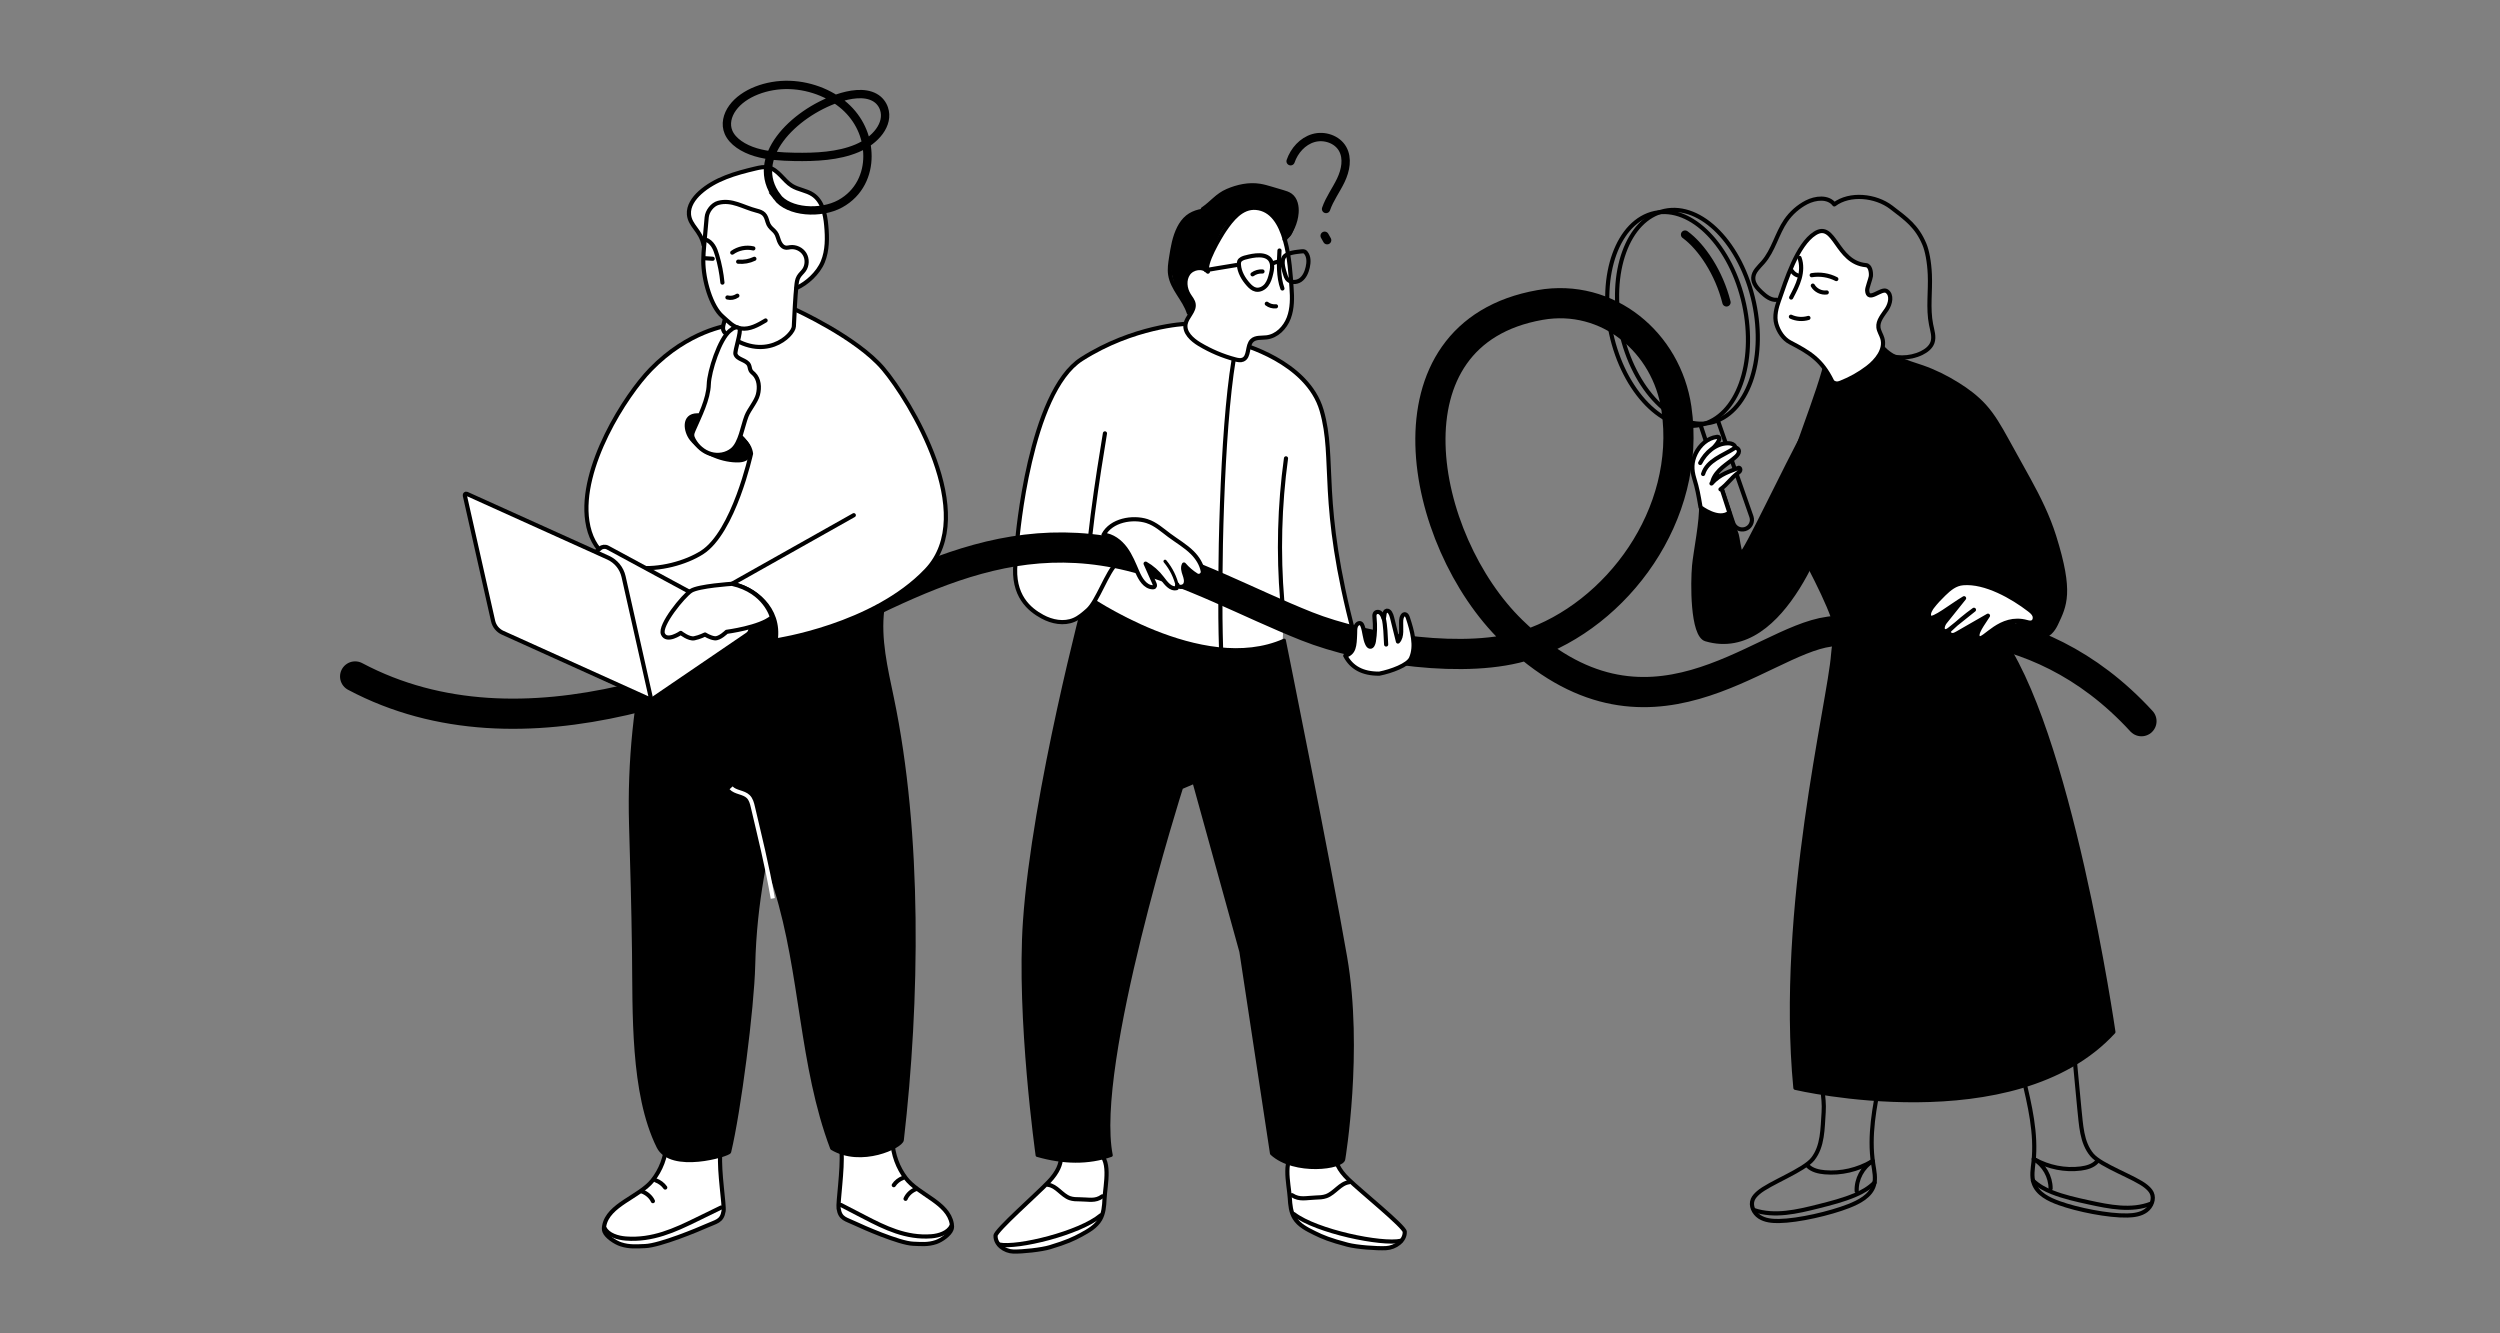 <?xml version="1.0" encoding="UTF-8"?> <svg xmlns="http://www.w3.org/2000/svg" width="1200" height="640" viewBox="0 0 1200 640" fill="none"><rect x="0" y="0" width="1200" height="640" fill="#808080" stroke="none"/><path d="M337.737 117.66C336.392 110.58 331.175 108.51 330.699 102.92C330.367 98.904 332.955 95.219 335.936 92.507C343.203 85.924 353.057 83.15 362.601 80.893C364.629 80.417 366.741 79.941 368.791 80.376C373.531 81.39 376.016 86.648 380.135 89.195C383.22 91.099 387.112 91.389 390.134 93.418C394.772 96.502 396.097 102.651 396.593 108.199C397.132 114.079 397.194 120.186 394.958 125.651C392.722 131.116 387.153 136.126 382.371 138.197L337.737 117.66Z" fill="white" style="fill:white;fill-opacity:1;"></path><path d="M521.633 270.939C518.632 277.439 520.536 285.368 524.635 291.247C528.734 297.127 534.697 301.391 540.555 305.532C548.815 311.37 557.096 317.228 565.356 323.066C570.449 326.669 575.707 330.354 581.752 331.906C597.3 335.922 614.4 322.652 615.725 306.629C616.18 301.019 615.062 295.408 613.944 289.881C612.247 281.517 610.549 273.174 608.831 264.811C608.003 260.774 607.154 256.654 605.022 253.155C601.275 246.986 594.236 243.674 587.342 241.479C570.49 236.118 552.148 235.538 534.986 239.803C530.598 240.9 526.167 242.37 522.731 245.289C519.294 248.208 517.017 252.886 518.073 257.296" fill="white" style="fill:white;fill-opacity:1;"></path><path d="M388.809 152.874C383.758 147.554 375.725 145.753 368.5 147.098C361.296 148.444 354.837 152.564 349.454 157.532C328.814 176.537 322.873 206.141 312.191 232.101C306.684 245.516 299.5 259.614 302.523 273.795C305.276 286.776 315.979 296.444 326.703 304.269C330.284 306.877 334.073 309.465 338.441 310.252C343.534 311.183 348.688 309.569 353.615 307.975C368.625 303.13 384.482 297.727 394.523 285.554C401.044 277.667 404.501 267.295 404.025 257.068C403.922 254.729 403.653 252.224 404.874 250.236C406.095 248.249 409.573 247.628 410.588 249.74C419.138 227.63 411.933 202.911 404.708 180.346C403.756 177.386 401.81 173.742 398.725 174.26L388.809 152.854V152.874Z" fill="white" style="fill:white;fill-opacity:1;"></path><path d="M812.934 271.849C812.271 279.033 811.836 305.035 818.751 307.064C857.485 318.491 878.332 248.994 878.539 247.856C878.787 246.406 878.332 244.957 877.876 243.57C876.303 238.788 876.758 249.243 875.123 244.481C873.964 241.148 872.742 237.732 870.361 235.124C869.927 234.648 869.43 234.192 868.809 234.089C867.794 233.902 868.208 203.387 867.711 204.298C856.035 225.642 837.114 266.301 835.83 265.225C834.961 264.479 834.236 257.689 833.843 256.613C832.828 253.859 830.551 246.883 830.034 246.344C828.419 244.667 825.624 246.199 823.388 245.454C821.297 244.771 816.101 239.451 816.267 242.163C816.743 249.843 813.575 264.645 812.913 271.849H812.934Z" fill="#111113" stroke="#111113" style="fill:#111113;fill:color(display-p3 0.067 0.067 0.074);fill-opacity:1;stroke:#111113;stroke:color(display-p3 0.067 0.067 0.074);stroke-opacity:1;" stroke-width="1.553" stroke-linecap="round" stroke-linejoin="round"></path><path d="M902.595 165.027C906.86 171.589 915.368 173.515 922.759 176.082C928.7 178.152 934.373 180.988 939.714 184.321C944.413 187.24 948.885 190.594 952.611 194.693C956.917 199.434 960.085 205.065 963.19 210.675C966.813 217.176 970.415 223.676 973.997 230.197C978.799 238.933 983.23 247.897 986.211 257.4C994.678 284.437 991.324 290.585 987.08 299.591C985.673 302.572 983.209 305.677 979.897 305.574C978.613 305.532 977.412 304.973 976.232 304.435C966.523 299.963 954.516 282.511 944.807 278.04C941.888 276.694 938.927 275.328 936.567 273.175C934.538 271.332 933.027 268.972 931.536 266.654C924.705 256.033 917.873 245.413 911.062 234.793C909.82 232.868 908.516 230.86 906.549 229.68C903.692 227.961 900.069 228.313 896.757 228.707C887.979 229.783 879.201 230.86 870.424 231.957C866.408 232.454 861.77 232.764 858.851 229.928C856.491 227.63 874.419 185.998 876.697 171.755C876.821 170.989 876.966 170.14 877.566 169.623C878.187 169.084 879.119 169.105 879.947 169.147C885.06 169.436 890.174 169.726 895.308 170.037" fill="#111113" style="fill:#111113;fill:color(display-p3 0.067 0.067 0.074);fill-opacity:1;"></path><path d="M902.595 165.027C906.86 171.589 915.368 173.515 922.759 176.082C928.7 178.152 934.373 180.988 939.714 184.321C944.413 187.24 948.885 190.594 952.611 194.693C956.917 199.434 960.085 205.065 963.19 210.675C966.813 217.176 970.415 223.676 973.997 230.197C978.799 238.933 983.23 247.897 986.211 257.4C994.678 284.437 991.324 290.585 987.08 299.591C985.673 302.572 983.209 305.677 979.897 305.574C978.613 305.532 977.412 304.973 976.232 304.435C966.523 299.963 954.516 282.511 944.807 278.04C941.888 276.694 938.927 275.328 936.567 273.175C934.538 271.332 933.027 268.972 931.536 266.654C924.705 256.033 917.873 245.413 911.062 234.793C909.82 232.868 908.516 230.86 906.549 229.68C903.692 227.961 900.069 228.313 896.757 228.707C887.979 229.783 879.201 230.86 870.424 231.957C866.408 232.454 861.77 232.764 858.851 229.928C856.491 227.63 874.419 185.998 876.697 171.755C876.821 170.989 876.966 170.14 877.566 169.623C878.187 169.084 879.119 169.105 879.947 169.147C885.06 169.436 890.174 169.726 895.308 170.037" stroke="#111113" style="stroke:#111113;stroke:color(display-p3 0.067 0.067 0.074);stroke-opacity:1;" stroke-width="1.553" stroke-linecap="round" stroke-linejoin="round"></path><path d="M875.62 512.719C873.322 520.254 875.909 526.03 875.351 533.876C874.792 541.722 874.999 550.19 870.113 556.359C865.786 561.804 849.204 567.911 843.987 572.486C842.931 573.417 841.917 574.432 841.358 575.715C840.074 578.676 841.813 582.278 844.525 584.058C847.237 585.839 850.632 586.129 853.862 586.087C863.281 585.963 878.497 582.381 887.275 578.945C892.368 576.957 897.916 574.101 899.489 568.863C900.483 565.571 899.655 562.073 899.137 558.677C897.026 545.118 899.758 531.33 902.491 517.894" stroke="#111113" style="stroke:#111113;stroke:color(display-p3 0.067 0.067 0.074);stroke-opacity:1;" stroke-width="2" stroke-linecap="round" stroke-linejoin="round"></path><path d="M841.938 580.849C851.833 584.162 862.598 581.615 872.722 579.069C878.787 577.537 884.874 576.005 890.608 573.541C894.045 572.072 897.171 570.27 899.8 567.621" stroke="#111113" style="stroke:#111113;stroke:color(display-p3 0.067 0.067 0.074);stroke-opacity:1;" stroke-width="2" stroke-linecap="round" stroke-linejoin="round"></path><path d="M867.836 559.733C869.948 561.762 872.991 562.425 875.889 562.694C883.715 563.377 891.726 561.472 898.517 557.498" stroke="#111113" style="stroke:#111113;stroke:color(display-p3 0.067 0.067 0.074);stroke-opacity:1;" stroke-width="2" stroke-linecap="round" stroke-linejoin="round"></path><path d="M898.93 557.291C894.024 560.251 890.96 566.027 891.208 571.741" stroke="#111113" style="stroke:#111113;stroke:color(display-p3 0.067 0.067 0.074);stroke-opacity:1;" stroke-width="2" stroke-linecap="round" stroke-linejoin="round"></path><path d="M992.152 482.804C994.698 490.236 997.182 524.25 998.073 532.075C998.942 539.901 999.108 548.347 1004.12 554.33C1008.55 559.609 1024.88 565.095 1030.14 569.484C1031.2 570.374 1032.23 571.347 1032.83 572.61C1034.2 575.529 1032.67 579.193 1030.12 581.056C1027.57 582.92 1024.3 583.354 1021.16 583.437C1012.01 583.665 997.1 580.642 988.446 577.516C983.415 575.715 977.929 573.065 976.17 567.89C975.072 564.64 975.714 561.1 976.087 557.705C977.557 544.083 974.306 530.419 971.098 517.087" stroke="#111113" style="stroke:#111113;stroke:color(display-p3 0.067 0.067 0.074);stroke-opacity:1;" stroke-width="2" stroke-linecap="round" stroke-linejoin="round"></path><path d="M1032.46 577.765C1023.02 581.429 1012.46 579.297 1002.54 577.123C996.602 575.819 990.64 574.515 984.968 572.258C981.573 570.912 978.467 569.236 975.797 566.668" stroke="#111113" style="stroke:#111113;stroke:color(display-p3 0.067 0.067 0.074);stroke-opacity:1;" stroke-width="2" stroke-linecap="round" stroke-linejoin="round"></path><path d="M1006.46 557.643C1004.51 559.734 1001.59 560.52 998.776 560.893C991.199 561.866 983.353 560.272 976.604 556.545" stroke="#111113" style="stroke:#111113;stroke:color(display-p3 0.067 0.067 0.074);stroke-opacity:1;" stroke-width="2" stroke-linecap="round" stroke-linejoin="round"></path><path d="M976.19 556.338C981.076 559.133 984.306 564.764 984.285 570.499" stroke="#111113" style="stroke:#111113;stroke:color(display-p3 0.067 0.067 0.074);stroke-opacity:1;" stroke-width="2" stroke-linecap="round" stroke-linejoin="round"></path><path d="M946.152 286.942C938.306 260.05 943.895 224.483 943.895 224.483L860.611 222.517C860.611 222.517 849.493 232.495 857.484 250.092C862.515 261.167 874.936 282.387 879.926 296.547C903.816 297.562 923.586 294.912 946.152 286.942Z" fill="#111113" stroke="#111113" style="fill:#111113;fill:color(display-p3 0.067 0.067 0.074);fill-opacity:1;stroke:#111113;stroke:color(display-p3 0.067 0.067 0.074);stroke-opacity:1;" stroke-width="2" stroke-linecap="round" stroke-linejoin="round"></path><path d="M958.718 303.544C952.714 295.76 950.727 297.189 948.181 288.453C925.615 296.423 903.836 297.044 879.946 296.03C882.886 304.373 880.505 305.78 879.905 314.082C878.311 336.482 853.53 436.224 861.791 522.159C861.791 522.159 966.978 546.919 1014.43 495.35C1014.43 495.35 993.27 348.406 958.739 303.524L958.718 303.544Z" fill="#E5E6E7" stroke="#111113" style="fill:#E5E6E7;fill:color(display-p3 0.898 0.902 0.906);fill-opacity:1;stroke:#111113;stroke:color(display-p3 0.067 0.067 0.074);stroke-opacity:1;" stroke-width="2" stroke-linecap="round" stroke-linejoin="round"></path><path d="M477.869 593.146C477.724 597.39 482.217 600.641 486.461 600.744C490.705 600.848 499.896 599.895 503.975 598.653C512.028 596.21 515.278 594.699 518.963 592.691C522.441 590.786 526.085 588.737 528.072 585.3C529.749 582.402 530.018 578.903 530.163 575.55C530.494 568.635 533.806 555.51 526.147 552.881C521.489 551.287 513.829 547.892 509.709 550.852C507.701 552.301 512.649 557.559 503.395 567.248C497.64 573.293 477.931 590.6 477.849 593.126L477.869 593.146Z" fill="white" stroke="#111113" style="fill:white;fill-opacity:1;stroke:#111113;stroke:color(display-p3 0.067 0.067 0.074);stroke-opacity:1;" stroke-width="2" stroke-linecap="round" stroke-linejoin="round"></path><path d="M503.022 568.697C507.142 569.153 509.606 573.728 513.518 575.115C515.071 575.653 516.727 575.674 518.363 575.674C522.648 575.674 525.65 576.75 529.107 574.245" stroke="#111113" style="stroke:#111113;stroke:color(display-p3 0.067 0.067 0.074);stroke-opacity:1;" stroke-width="2" stroke-linecap="round" stroke-linejoin="round"></path><path d="M479.608 597.39C488.386 599.212 518.239 591.884 528.362 583.375" stroke="#111113" style="stroke:#111113;stroke:color(display-p3 0.067 0.067 0.074);stroke-opacity:1;" stroke-width="2" stroke-linecap="round" stroke-linejoin="round"></path><path d="M674.271 591.283C674.457 595.527 669.779 598.881 665.307 599.109C660.835 599.337 651.167 598.612 646.861 597.473C638.373 595.238 634.916 593.809 631.045 591.884C627.36 590.083 623.509 588.095 621.398 584.721C619.597 581.864 619.307 578.365 619.1 575.012C618.686 568.097 615.083 555.055 623.116 552.218C628.002 550.5 636.034 546.898 640.382 549.776C642.514 551.183 637.359 556.566 647.172 566.027C653.279 571.927 674.167 588.758 674.292 591.283H674.271Z" fill="white" stroke="#111113" style="fill:white;fill-opacity:1;stroke:#111113;stroke:color(display-p3 0.067 0.067 0.074);stroke-opacity:1;" stroke-width="2" stroke-linecap="round" stroke-linejoin="round"></path><path d="M647.585 567.455C643.238 568.014 640.712 572.651 636.593 574.142C634.978 574.722 633.218 574.784 631.5 574.825C627.007 574.949 623.84 576.088 620.176 573.686" stroke="#111113" style="stroke:#111113;stroke:color(display-p3 0.067 0.067 0.074);stroke-opacity:1;" stroke-width="2" stroke-linecap="round" stroke-linejoin="round"></path><path d="M672.49 595.569C663.257 597.618 631.811 591.056 621.087 582.795" stroke="#111113" style="stroke:#111113;stroke:color(display-p3 0.067 0.067 0.074);stroke-opacity:1;" stroke-width="2" stroke-linecap="round" stroke-linejoin="round"></path><path d="M521.261 285.906C521.261 285.906 576.825 324.992 616.429 307.312C616.429 307.312 638.062 414.384 645.846 459.37C653.63 504.355 644.977 556.276 644.977 556.276C644.832 560.603 621.335 563.77 610.363 553.688L595.664 456.782L573.161 375.443L567.095 378.031C567.095 378.031 524.697 511.27 533.351 554.537C522.399 558.346 510.516 558.16 497.867 554.537C497.867 554.537 488.572 488.663 491.802 442.063C496.128 379.77 521.219 285.886 521.219 285.886L521.261 285.906Z" fill="#111113" stroke="#111113" style="fill:#111113;fill:color(display-p3 0.067 0.067 0.074);fill-opacity:1;stroke:#111113;stroke:color(display-p3 0.067 0.067 0.074);stroke-opacity:1;" stroke-width="1.553" stroke-linecap="round" stroke-linejoin="round"></path><path d="M569.063 155.462C569.063 155.462 544.22 156.415 519.191 172.355C494.162 188.296 488.304 259.097 488.304 259.097C488.304 259.097 566.93 265.846 589.703 279.51C612.475 293.173 653.589 318.181 650.112 305.056C632.846 240.196 641.23 220.674 634.378 196.991C627.525 173.308 595.002 164.985 595.002 164.985L569.042 155.483L569.063 155.462Z" fill="white" stroke="#111113" style="fill:white;fill-opacity:1;stroke:#111113;stroke:color(display-p3 0.067 0.067 0.074);stroke-opacity:1;" stroke-width="2" stroke-linecap="round" stroke-linejoin="round"></path><path d="M592.145 172.769C586.452 207.114 584.982 276.259 586.1 311.059" stroke="#111113" style="stroke:#111113;stroke:color(display-p3 0.067 0.067 0.074);stroke-opacity:1;" stroke-width="2" stroke-linecap="round" stroke-linejoin="round"></path><path d="M617.278 220.011C614.172 242.639 613.572 265.618 615.477 288.39" stroke="#111113" style="stroke:#111113;stroke:color(display-p3 0.067 0.067 0.074);stroke-opacity:1;" stroke-width="2" stroke-linecap="round" stroke-linejoin="round"></path><path d="M530.371 208.025C527.472 225.497 520.558 268.641 521.655 286.341" stroke="#111113" style="stroke:#111113;stroke:color(display-p3 0.067 0.067 0.074);stroke-opacity:1;" stroke-width="2" stroke-linecap="round" stroke-linejoin="round"></path><path d="M487.455 270.152C485.799 286.052 494.266 292.697 500.332 295.989C504.948 298.514 510.641 299.611 515.485 297.541C517.97 296.485 520.04 294.664 522.069 292.883C526.747 288.784 531.426 274.396 536.084 270.297C536.395 270.028 536.726 269.718 536.809 269.304C536.933 268.662 536.395 268.124 535.898 267.709C534.221 266.302 532.441 265.06 530.536 263.962" fill="white" style="fill:white;fill-opacity:1;"></path><path d="M487.455 270.152C485.799 286.052 494.266 292.697 500.332 295.989C504.948 298.514 510.641 299.611 515.485 297.541C517.97 296.485 520.04 294.664 522.069 292.883C526.747 288.784 531.426 274.396 536.084 270.297C536.395 270.028 536.726 269.718 536.809 269.304C536.933 268.662 536.395 268.124 535.898 267.709C534.221 266.302 532.441 265.06 530.536 263.962" stroke="#111113" style="stroke:#111113;stroke:color(display-p3 0.067 0.067 0.074);stroke-opacity:1;" stroke-width="2" stroke-linecap="round" stroke-linejoin="round"></path><path d="M319.996 548.596C319.602 555.365 317.222 561.617 313.164 566.689C306.85 574.535 291.82 578.262 290.019 588.427C289.874 589.296 289.791 590.228 290.143 591.139C291.075 593.581 295.257 596.376 298.01 597.266C302.13 598.612 305.587 598.26 309.624 598.115C316.725 597.887 335.584 590.021 338.897 588.509C343.762 586.294 346.494 586.356 347.323 581.305C347.778 578.572 345.066 562.383 345.708 553.916" fill="white" style="fill:white;fill-opacity:1;"></path><path d="M319.996 548.596C319.602 555.365 317.222 561.617 313.164 566.689C306.85 574.535 291.82 578.262 290.019 588.427C289.874 589.296 289.791 590.228 290.143 591.139C291.075 593.581 295.257 596.376 298.01 597.266C302.13 598.612 305.587 598.26 309.624 598.115C316.725 597.887 335.584 590.021 338.897 588.509C343.762 586.294 346.494 586.356 347.323 581.305C347.778 578.572 345.066 562.383 345.708 553.916" stroke="#111113" style="stroke:#111113;stroke:color(display-p3 0.067 0.067 0.074);stroke-opacity:1;" stroke-width="2" stroke-linecap="round" stroke-linejoin="round"></path><path d="M290.205 589.503C291.882 592.815 296.561 594.202 300.349 594.492C313.226 595.486 324.012 590.414 334.135 585.466C338.13 583.52 342.105 581.574 346.101 579.628" stroke="#111113" style="stroke:#111113;stroke:color(display-p3 0.067 0.067 0.074);stroke-opacity:1;" stroke-width="2" stroke-linecap="round" stroke-linejoin="round"></path><path d="M308.01 571.844C310.349 572.631 312.461 574.473 313.392 576.544" stroke="#111113" style="stroke:#111113;stroke:color(display-p3 0.067 0.067 0.074);stroke-opacity:1;" stroke-width="2" stroke-linecap="round" stroke-linejoin="round"></path><path d="M314.758 566.565C316.58 567.228 318.256 568.491 319.312 570.023" stroke="#111113" style="stroke:#111113;stroke:color(display-p3 0.067 0.067 0.074);stroke-opacity:1;" stroke-width="2" stroke-linecap="round" stroke-linejoin="round"></path><path d="M428.247 547.457C428.661 554.227 430.938 560.499 434.809 565.551C440.834 573.418 455.077 577.185 456.836 587.371C456.981 588.24 457.064 589.172 456.733 590.083C455.863 592.526 451.93 595.3 449.322 596.19C445.43 597.515 442.159 597.142 438.329 596.997C431.601 596.749 413.693 588.82 410.547 587.309C405.93 585.094 403.342 585.135 402.535 580.084C402.1 577.351 404.584 561.162 403.922 552.715" fill="white" style="fill:white;fill-opacity:1;"></path><path d="M428.247 547.457C428.661 554.227 430.938 560.499 434.809 565.551C440.834 573.418 455.077 577.185 456.836 587.371C456.981 588.24 457.064 589.172 456.733 590.083C455.863 592.526 451.93 595.3 449.322 596.19C445.43 597.515 442.159 597.142 438.329 596.997C431.601 596.749 413.693 588.82 410.547 587.309C405.93 585.094 403.342 585.135 402.535 580.084C402.1 577.351 404.584 561.162 403.922 552.715" stroke="#111113" style="stroke:#111113;stroke:color(display-p3 0.067 0.067 0.074);stroke-opacity:1;" stroke-width="2" stroke-linecap="round" stroke-linejoin="round"></path><path d="M456.671 588.468C455.098 591.76 450.668 593.147 447.086 593.416C434.893 594.368 424.645 589.255 415.019 584.266C411.23 582.299 407.442 580.353 403.653 578.386" stroke="#111113" style="stroke:#111113;stroke:color(display-p3 0.067 0.067 0.074);stroke-opacity:1;" stroke-width="2" stroke-linecap="round" stroke-linejoin="round"></path><path d="M439.737 570.747C437.522 571.534 435.535 573.355 434.665 575.426" stroke="#111113" style="stroke:#111113;stroke:color(display-p3 0.067 0.067 0.074);stroke-opacity:1;" stroke-width="2" stroke-linecap="round" stroke-linejoin="round"></path><path d="M433.319 565.447C431.6 566.089 430.006 567.351 429.013 568.883" stroke="#111113" style="stroke:#111113;stroke:color(display-p3 0.067 0.067 0.074);stroke-opacity:1;" stroke-width="2" stroke-linecap="round" stroke-linejoin="round"></path><path d="M423.693 292.614C421.933 306.712 425.349 320.872 428.247 334.784C442.014 400.493 440.751 480.506 433.071 547.208C432.698 550.397 413.383 559.713 399.264 551.225C384.234 511.435 384.98 467.319 372.331 426.701C368.811 415.398 364.277 404.426 361.007 393.04C359.143 386.539 357.632 379.728 353.616 374.284C349.6 368.86 342.188 365.195 335.957 367.845C335.46 350.248 334.963 332.631 334.487 315.034C334.321 309.01 334.28 302.551 337.655 297.562C340.366 293.566 344.88 291.185 349.351 289.343C368.045 281.621 389.389 280.544 408.766 286.341C409.139 287.894 409.512 289.426 409.884 290.978L423.693 292.634V292.614Z" fill="#111113" stroke="#111113" style="fill:#111113;fill:color(display-p3 0.067 0.067 0.074);fill-opacity:1;stroke:#111113;stroke:color(display-p3 0.067 0.067 0.074);stroke-opacity:1;" stroke-width="1.553" stroke-linecap="round" stroke-linejoin="round"></path><path d="M854.049 143.786C852.703 147.595 851.523 151.736 852.662 155.607C853.717 159.168 855.995 162.646 859.286 164.364C868.561 169.208 874.357 172.624 879.388 182.893C879.698 183.514 880.423 183.845 881.086 184.01C881.955 184.259 882.866 183.948 883.715 183.617C888.228 181.837 892.492 179.435 896.364 176.496C900.835 173.1 905.1 167.78 903.527 162.397C903.009 160.617 901.85 159.002 901.643 157.16C901.291 153.93 903.816 151.198 905.618 148.486C907.419 145.774 908.33 141.509 905.618 139.729C903.009 138.01 896.633 145.422 896.239 139.439C896.157 138.176 897.875 133.87 898.02 132.607C898.227 130.64 897.689 127.473 895.722 127.287C881.23 126.003 880.837 105.943 871.169 112.029C862.619 117.412 857.257 134.76 854.069 143.807L854.049 143.786Z" fill="white" stroke="#111113" style="fill:white;fill-opacity:1;stroke:#111113;stroke:color(display-p3 0.067 0.067 0.074);stroke-opacity:1;" stroke-width="2" stroke-linecap="round" stroke-linejoin="round"></path><path d="M863.757 123.768C864.917 126.914 864.71 130.413 863.799 133.642C862.888 136.872 861.314 139.853 859.762 142.814" stroke="#111113" style="stroke:#111113;stroke:color(display-p3 0.067 0.067 0.074);stroke-opacity:1;" stroke-width="2" stroke-linecap="round" stroke-linejoin="round"></path><path d="M869.616 132.09C873.612 131.427 877.835 132.09 881.437 133.953" stroke="#111113" style="stroke:#111113;stroke:color(display-p3 0.067 0.067 0.074);stroke-opacity:1;" stroke-width="2" stroke-linecap="round" stroke-linejoin="round"></path><path d="M859.638 152.025C862.246 153.226 865.289 153.433 868.043 152.605" stroke="#111113" style="stroke:#111113;stroke:color(display-p3 0.067 0.067 0.074);stroke-opacity:1;" stroke-width="2" stroke-linecap="round" stroke-linejoin="round"></path><path d="M852.765 143.911C850.011 144.138 847.568 142.213 845.54 140.308C843.511 138.404 841.42 136.064 841.565 133.27C841.71 130.309 844.277 128.177 846.223 125.941C851.253 120.207 852.868 112.195 857.195 105.901C859.72 102.237 863.157 99.194 867.09 97.144C871.417 94.909 877.524 94.246 880.464 98.117C887.896 92.507 900.338 93.832 907.749 99.484C915.161 105.135 920.088 108.634 923.711 117.225C924.994 120.289 926.05 125.548 926.319 131.8C926.671 139.811 925.367 147.927 926.92 155.794C927.479 158.65 928.555 161.652 927.582 164.406C926.754 166.745 924.601 168.36 922.386 169.457C916.548 172.293 909.406 172.272 903.588 169.395" stroke="#111113" style="stroke:#111113;stroke:color(display-p3 0.067 0.067 0.074);stroke-opacity:1;" stroke-width="2" stroke-linecap="round" stroke-linejoin="round"></path><path d="M870.154 137.1C871.459 139.377 874.233 140.743 876.841 140.371" stroke="#111113" style="stroke:#111113;stroke:color(display-p3 0.067 0.067 0.074);stroke-opacity:1;" stroke-width="2" stroke-linecap="round" stroke-linejoin="round"></path><path d="M860.135 130.082C860.777 131.055 861.749 131.821 862.867 132.193" stroke="#111113" style="stroke:#111113;stroke:color(display-p3 0.067 0.067 0.074);stroke-opacity:1;" stroke-width="2" stroke-linecap="round" stroke-linejoin="round"></path><path d="M820.96 202.92C838.595 199.107 847.968 173.25 841.896 145.167C835.825 117.084 816.607 97.408 798.972 101.221C781.338 105.034 771.964 130.891 778.036 158.974C784.108 187.057 803.326 206.733 820.96 202.92Z" stroke="#111113" style="stroke:#111113;stroke:color(display-p3 0.067 0.067 0.074);stroke-opacity:1;" stroke-width="2" stroke-linecap="round" stroke-linejoin="round"></path><path d="M816.25 203.936C833.885 200.123 843.258 174.266 837.186 146.183C831.115 118.099 811.897 98.424 794.262 102.237C776.628 106.049 767.254 131.906 773.326 159.99C779.398 188.073 798.616 207.748 816.25 203.936Z" stroke="#111113" style="stroke:#111113;stroke:color(display-p3 0.067 0.067 0.074);stroke-opacity:1;" stroke-width="2" stroke-linecap="round" stroke-linejoin="round"></path><path d="M816.246 203.967L831.876 250.899C832.642 253.321 835.23 254.688 837.652 253.942C840.157 253.176 841.523 250.506 840.695 248.042L824.713 202.249" stroke="#111113" style="stroke:#111113;stroke:color(display-p3 0.067 0.067 0.074);stroke-opacity:1;" stroke-width="2" stroke-linecap="round" stroke-linejoin="round"></path><path d="M311.714 306.836C304.903 335.881 301.881 365.796 302.709 395.607C303.392 419.559 303.806 432.871 304.137 456.844C304.51 485.558 303.185 524.643 315.896 550.417C322.003 562.797 349.827 554.392 350.179 552.964C354.899 533.235 361.254 483.694 361.731 463.406C363.221 400.203 384.627 372.358 378.106 309.465C377.961 307.995 377.775 306.505 377.485 305.056L311.714 306.836Z" fill="#111113" stroke="#111113" style="fill:#111113;fill:color(display-p3 0.067 0.067 0.074);fill-opacity:1;stroke:#111113;stroke:color(display-p3 0.067 0.067 0.074);stroke-opacity:1;" stroke-width="1.553" stroke-linecap="round" stroke-linejoin="round"></path><path d="M170.464 324.702C210.792 346.108 256.005 346.088 299.355 336.192C319.064 331.7 338.379 325.178 356.679 317.705C420.276 291.745 471.493 249.409 542.585 266.943C571.775 274.148 598.956 289.384 627.194 300.605C655.432 311.826 704.413 319.009 733.127 309.507C776.084 295.305 812.126 247.007 804.694 196.121C800.057 164.344 771.695 140.66 739.213 146.395C661.58 160.079 681.123 259.47 725.695 302.799C791.072 366.376 844.152 307.706 878.042 303.193C911.931 298.68 975.714 289.322 1027.9 346.17" stroke="url(#paint0_linear_907_22393)" style="" stroke-width="14.492" stroke-miterlimit="10" stroke-linecap="round"></path><path d="M349.703 156.187C349.703 156.187 330.512 158.568 312.273 177.386C300.307 189.724 278.053 224.38 281.924 250.216C286.354 279.799 321.61 274.955 336.929 265.225C352.249 255.495 360.488 217.755 360.488 217.755C360.488 217.755 360.033 212.662 355.499 210.654" fill="white" style="fill:white;fill-opacity:1;"></path><path d="M349.703 156.187C349.703 156.187 330.512 158.568 312.273 177.386C300.307 189.724 278.053 224.38 281.924 250.216C286.354 279.799 321.61 274.955 336.929 265.225C352.249 255.495 360.488 217.755 360.488 217.755C360.488 217.755 360.033 212.662 355.499 210.654" stroke="#111113" style="stroke:#111113;stroke:color(display-p3 0.067 0.067 0.074);stroke-opacity:1;" stroke-width="2" stroke-linecap="round" stroke-linejoin="round"></path><path d="M331.837 210.882C336.847 217.051 345.438 220.984 353.388 221.191C355.458 221.254 357.839 221.005 359.102 219.349C360.489 217.527 359.806 214.857 358.605 212.911C356.763 209.971 353.926 207.797 350.966 205.975C346.743 203.367 339.87 199.123 334.694 199.144C327.573 199.185 328.794 207.135 331.837 210.882Z" fill="#111113" stroke="#111113" style="fill:#111113;fill:color(display-p3 0.067 0.067 0.074);fill-opacity:1;stroke:#111113;stroke:color(display-p3 0.067 0.067 0.074);stroke-opacity:1;" stroke-width="1.553" stroke-linecap="round" stroke-linejoin="round"></path><path d="M356.7 297.21C354.982 292.634 353.512 287.956 352.27 283.215C352.042 282.325 351.876 281.228 352.559 280.627C353.015 280.234 353.677 280.213 354.298 280.234C360.426 280.544 366.347 283.712 369.97 288.66C373.262 293.131 379.679 301.764 374.338 306.132C367.734 311.515 358.542 302.178 356.679 297.21H356.7Z" fill="#111113" stroke="#111113" style="fill:#111113;fill:color(display-p3 0.067 0.067 0.074);fill-opacity:1;stroke:#111113;stroke:color(display-p3 0.067 0.067 0.074);stroke-opacity:1;" stroke-width="1.553" stroke-linecap="round" stroke-linejoin="round"></path><path d="M312.646 335.964L358.791 304.518C360.799 303.151 360.654 300.129 358.501 298.97L291.696 262.844C290.516 262.203 289.066 262.368 288.052 263.217L241.307 302.841L312.646 335.944V335.964Z" fill="white" stroke="#111113" style="fill:white;fill-opacity:1;stroke:#111113;stroke:color(display-p3 0.067 0.067 0.074);stroke-opacity:1;" stroke-width="2" stroke-linecap="round" stroke-linejoin="round"></path><path d="M312.646 335.964L241.265 303.71C238.946 302.655 237.249 300.584 236.69 298.1L223.109 237.795C222.985 237.257 223.544 236.801 224.041 237.029L291.903 267.689C295.67 269.386 298.403 272.761 299.314 276.777L312.625 335.944L312.646 335.964Z" fill="white" stroke="#111113" style="fill:white;fill-opacity:1;stroke:#111113;stroke:color(display-p3 0.067 0.067 0.074);stroke-opacity:1;" stroke-width="2" stroke-linecap="round" stroke-linejoin="round"></path><path d="M409.822 247.297L351.339 280.234C361.773 282.221 374.608 291.91 372.31 307.416C372.31 307.416 419.263 300.584 444.726 273.692C470.19 246.821 436.714 192.105 423.983 177.034C411.251 161.942 381.523 148.506 381.523 148.506" fill="white" style="fill:white;fill-opacity:1;"></path><path d="M409.822 247.297L351.339 280.234C361.773 282.221 374.608 291.91 372.31 307.416C372.31 307.416 419.263 300.584 444.726 273.692C470.19 246.821 436.714 192.105 423.983 177.034C411.251 161.942 381.523 148.506 381.523 148.506" stroke="#111113" style="stroke:#111113;stroke:color(display-p3 0.067 0.067 0.074);stroke-opacity:1;" stroke-width="2" stroke-linecap="round" stroke-linejoin="round"></path><path d="M351.339 280.234C351.339 280.234 335.295 281.269 331.672 283.608C328.049 285.948 316.394 300.17 318.215 304.31C320.037 308.451 326.765 303.793 326.765 303.793C326.765 303.793 330.657 306.898 333.245 306.381C335.833 305.863 338.421 304.559 338.421 304.559C338.421 304.559 340.76 306.112 343.079 306.381C345.397 306.65 348.772 303.275 348.772 303.275C348.772 303.275 364.816 301.205 370.53 296.278C370.53 296.278 367.424 283.857 351.38 280.234H351.339Z" fill="white" stroke="#111113" style="fill:white;fill-opacity:1;stroke:#111113;stroke:color(display-p3 0.067 0.067 0.074);stroke-opacity:1;" stroke-width="2" stroke-linecap="round" stroke-linejoin="round"></path><path d="M347.922 153.164C347.591 155.4 345.956 158.174 348.233 159.955C366.886 174.612 380.859 160.886 381.046 156.704C381.294 151.156 381.708 142.648 382.267 137.203C382.412 135.712 382.578 134.18 383.323 132.897C384.006 131.675 385.145 130.785 385.952 129.647C387.505 127.432 387.608 124.264 386.201 121.945C384.793 119.627 381.915 118.281 379.224 118.675C378.624 118.757 378.023 118.923 377.402 118.902C375.104 118.778 373.966 116.107 373.345 113.872C372.289 110.042 369.432 110.228 368.376 106.398C368.003 105.094 367.61 103.707 366.637 102.755C365.726 101.864 364.463 101.45 363.221 101.14C356.617 99.463 351.317 95.633 344.776 97.372C341.939 98.138 339.455 101.388 339.207 104.328L338.027 117.494C337.799 120.02 337.571 122.567 337.571 125.113C337.571 134.47 341.38 147.223 346.763 151.86C349.682 154.386 351.876 157.098 355.686 157.657C359.867 158.278 363.863 156 367.486 153.827" fill="white" style="fill:white;fill-opacity:1;"></path><path d="M347.922 153.164C347.591 155.4 345.956 158.174 348.233 159.955C366.886 174.612 380.859 160.886 381.046 156.704C381.294 151.156 381.708 142.648 382.267 137.203C382.412 135.712 382.578 134.18 383.323 132.897C384.006 131.675 385.145 130.785 385.952 129.647C387.505 127.432 387.608 124.264 386.201 121.945C384.793 119.627 381.915 118.281 379.224 118.675C378.624 118.757 378.023 118.923 377.402 118.902C375.104 118.778 373.966 116.107 373.345 113.872C372.289 110.042 369.432 110.228 368.376 106.398C368.003 105.094 367.61 103.707 366.637 102.755C365.726 101.864 364.463 101.45 363.221 101.14C356.617 99.463 351.317 95.633 344.776 97.372C341.939 98.138 339.455 101.388 339.207 104.328L338.027 117.494C337.799 120.02 337.571 122.567 337.571 125.113C337.571 134.47 341.38 147.223 346.763 151.86C349.682 154.386 351.876 157.098 355.686 157.657C359.867 158.278 363.863 156 367.486 153.827" stroke="#111113" style="stroke:#111113;stroke:color(display-p3 0.067 0.067 0.074);stroke-opacity:1;" stroke-width="2" stroke-linecap="round" stroke-linejoin="round"></path><path d="M338.647 114.989C340.2 115.465 341.442 116.645 342.332 118.012C343.223 119.378 343.74 120.931 344.196 122.483C345.479 126.769 346.328 131.178 346.763 135.65" stroke="#111113" style="stroke:#111113;stroke:color(display-p3 0.067 0.067 0.074);stroke-opacity:1;" stroke-width="2" stroke-linecap="round" stroke-linejoin="round"></path><path d="M351.483 121.262C354.361 119.192 358.149 118.426 361.607 119.233" stroke="#111113" style="stroke:#111113;stroke:color(display-p3 0.067 0.067 0.074);stroke-opacity:1;" stroke-width="2" stroke-linecap="round" stroke-linejoin="round"></path><path d="M354.319 125.61C356.969 125.858 359.702 125.382 362.103 124.223" stroke="#111113" style="stroke:#111113;stroke:color(display-p3 0.067 0.067 0.074);stroke-opacity:1;" stroke-width="2" stroke-linecap="round" stroke-linejoin="round"></path><path d="M338.669 123.975L342.085 124.202" stroke="#111113" style="stroke:#111113;stroke:color(display-p3 0.067 0.067 0.074);stroke-opacity:1;" stroke-width="2" stroke-linecap="round" stroke-linejoin="round"></path><path d="M349.165 142.793C350.842 143.207 352.415 142.917 353.927 141.944" stroke="#111113" style="stroke:#111113;stroke:color(display-p3 0.067 0.067 0.074);stroke-opacity:1;" stroke-width="2" stroke-linecap="round" stroke-linejoin="round"></path><path d="M337.737 117.66C336.392 110.58 331.175 108.51 330.699 102.92C330.367 98.904 332.955 95.219 335.936 92.507C343.203 85.924 353.057 83.15 362.601 80.893C364.629 80.417 366.741 79.941 368.791 80.376C373.531 81.39 376.016 86.648 380.135 89.195C383.22 91.099 387.112 91.389 390.134 93.418C394.772 96.502 396.097 102.651 396.593 108.199C397.132 114.079 397.194 120.186 394.958 125.651C392.722 131.116 387.153 136.126 382.371 138.197" stroke="#111113" style="stroke:#111113;stroke:color(display-p3 0.067 0.067 0.074);stroke-opacity:1;" stroke-width="2" stroke-linecap="round" stroke-linejoin="round"></path><path d="M350.924 378.155C353.035 380.432 356.886 380.184 359.122 382.337C360.488 383.662 360.985 385.608 361.399 387.45C364.463 400.596 368.231 415.543 370.943 431.256" stroke="white" style="stroke:white;stroke-opacity:1;" stroke-width="2" stroke-miterlimit="10"></path><path d="M350.427 158.712C351.649 157.512 353.76 156.456 354.92 157.719C355.955 158.837 352.58 168.505 353.015 169.954C353.843 172.707 358.294 172.645 359.516 175.233C359.909 176.082 359.888 177.075 360.344 177.883C360.696 178.524 361.317 178.959 361.855 179.477C364.381 181.94 364.671 185.977 363.801 189.393C362.932 192.809 359.619 196.432 358.336 199.703C356.452 204.485 355.437 212.621 351.483 215.912C348.688 218.231 344.693 218.914 341.194 217.9C337.696 216.885 334.735 214.318 332.996 211.13C332.603 210.426 332.272 209.64 332.251 208.832C332.251 208.025 332.582 207.238 332.893 206.493C335.832 199.723 340.014 191.712 340.221 184.424C340.408 178.255 345.376 162.708 350.407 158.692L350.427 158.712Z" fill="white" stroke="#111113" style="fill:white;fill-opacity:1;stroke:#111113;stroke:color(display-p3 0.067 0.067 0.074);stroke-opacity:1;" stroke-width="2" stroke-linecap="round" stroke-linejoin="round"></path><path d="M619.928 137.948C620.301 142.896 620.363 148.01 618.603 152.647C616.844 157.284 612.869 161.363 607.942 161.942C605.499 162.232 602.642 161.777 600.903 163.495C598.419 165.938 599.826 171.237 596.618 172.624C595.479 173.121 594.175 172.832 592.974 172.521C586.908 170.927 581.091 168.443 575.708 165.213C572.106 163.039 568.297 159.582 569.084 155.462C569.725 152.026 573.473 149.376 572.934 145.919C572.686 144.325 571.547 143.041 570.678 141.654C568.752 138.569 568.276 134.326 570.367 131.344C572.458 128.363 577.447 127.597 579.787 130.392C577.282 127.39 585.977 113.085 587.736 110.497C591.214 105.384 595.976 99.194 602.87 99.774C618.024 101.078 619.121 127.059 619.928 137.928V137.948Z" fill="white" stroke="#111113" style="fill:white;fill-opacity:1;stroke:#111113;stroke:color(display-p3 0.067 0.067 0.074);stroke-opacity:1;" stroke-width="2" stroke-linecap="round" stroke-linejoin="round"></path><path d="M597.901 123.54C596.679 123.871 595.313 124.326 594.837 125.486C594.63 126.003 594.63 126.562 594.671 127.121C594.94 130.661 596.824 133.891 599.205 136.541C600.178 137.638 601.337 138.694 602.766 139.004C604.712 139.418 606.74 138.321 607.941 136.748C609.142 135.174 609.701 133.187 610.156 131.262C610.57 129.46 610.922 127.556 610.28 125.817C608.541 121.055 601.399 122.608 597.901 123.56V123.54Z" stroke="#111113" style="stroke:#111113;stroke:color(display-p3 0.067 0.067 0.074);stroke-opacity:1;" stroke-width="2" stroke-linecap="round" stroke-linejoin="round"></path><path d="M624.834 120.662C625.248 120.6 625.703 120.558 626.097 120.724C626.407 120.848 626.635 121.097 626.842 121.345C628.332 123.229 628.25 125.92 627.711 128.28C627.173 130.62 626.179 133 624.233 134.387C622.287 135.774 619.182 135.754 617.774 133.808C617.34 133.207 617.091 132.504 616.884 131.779C616.242 129.647 614.876 125.568 616.284 123.436C617.774 121.179 622.453 120.952 624.834 120.641V120.662Z" stroke="#111113" style="stroke:#111113;stroke:color(display-p3 0.067 0.067 0.074);stroke-opacity:1;" stroke-width="2" stroke-linecap="round" stroke-linejoin="round"></path><path d="M610.757 126.479C612.372 125.755 613.676 125.424 615.415 125.589" stroke="#111113" style="stroke:#111113;stroke:color(display-p3 0.067 0.067 0.074);stroke-opacity:1;" stroke-width="2" stroke-linecap="round" stroke-linejoin="round"></path><path d="M578.854 129.667C580.366 129.377 581.898 129.129 583.43 128.881C586.742 128.342 590.034 127.804 593.346 127.245" stroke="#111113" style="stroke:#111113;stroke:color(display-p3 0.067 0.067 0.074);stroke-opacity:1;" stroke-width="2" stroke-linecap="round" stroke-linejoin="round"></path><path d="M594.443 101.388C590.241 101.616 586.059 100.912 581.857 100.871C577.654 100.829 573.224 101.554 569.953 104.204C568.276 105.57 566.992 107.371 565.999 109.297C563.701 113.748 562.893 118.799 562.127 123.726C561.713 126.397 561.279 129.129 561.693 131.82C562.686 138.59 568.566 143.621 570.615 150.142" stroke="#111113" style="stroke:#111113;stroke:color(display-p3 0.067 0.067 0.074);stroke-opacity:1;" stroke-width="2" stroke-linecap="round" stroke-linejoin="round"></path><path d="M577.364 100.374C581.774 97.393 584.237 93.749 589.144 91.638C594.05 89.526 599.474 88.346 604.732 89.195C606.575 89.485 608.355 90.023 610.136 90.54C612.02 91.099 613.904 91.658 615.787 92.217C617.071 92.59 618.354 92.983 619.431 93.77C621.936 95.592 622.598 99.09 622.35 102.175C621.977 106.916 619.886 111.491 616.595 114.907" stroke="#111113" style="stroke:#111113;stroke:color(display-p3 0.067 0.067 0.074);stroke-opacity:1;" stroke-width="2" stroke-linecap="round" stroke-linejoin="round"></path><path d="M601.213 131.676C602.579 130.682 604.298 130.185 605.995 130.309" stroke="#111113" style="stroke:#111113;stroke:color(display-p3 0.067 0.067 0.074);stroke-opacity:1;" stroke-width="2" stroke-linecap="round" stroke-linejoin="round"></path><path d="M614.152 120.248C613.8 126.19 613.531 132.876 615.56 138.466" stroke="#111113" style="stroke:#111113;stroke:color(display-p3 0.067 0.067 0.074);stroke-opacity:1;" stroke-width="2" stroke-linecap="round" stroke-linejoin="round"></path><path d="M608.065 145.794C609.308 146.747 610.922 147.202 612.475 147.037" stroke="#111113" style="stroke:#111113;stroke:color(display-p3 0.067 0.067 0.074);stroke-opacity:1;" stroke-width="2" stroke-linecap="round" stroke-linejoin="round"></path><path d="M610.881 103.603C608.355 100.891 604.691 98.987 601.047 99.525C599.226 99.794 597.528 100.643 595.934 101.595C586.142 107.516 583.637 115.549 578.668 129.771C576.35 127.204 571.63 128.798 570.16 131.924C568.69 135.05 569.56 138.776 570.884 141.964C572.064 144.78 573.534 148.196 571.733 150.659C567.034 144.821 563.535 137.928 562.272 130.558C561.01 123.167 562.086 115.3 565.895 108.862C567.386 106.357 569.373 103.976 572.085 102.92C573.824 102.237 575.791 102.092 577.302 101.036C578.441 100.229 579.186 98.987 580.035 97.869C584.092 92.486 590.924 89.629 597.652 89.278C604.381 88.926 611.067 90.789 617.299 93.397C618.582 93.936 619.886 94.536 620.839 95.55C622.226 97.041 622.64 99.194 622.64 101.223C622.64 103.666 621.253 113.085 618.272 114.162C615.87 115.031 612.641 105.508 610.881 103.603Z" fill="#111113" style="fill:#111113;fill:color(display-p3 0.067 0.067 0.074);fill-opacity:1;"></path><path d="M645.723 314.765C650.049 313.419 650.215 310.149 650.443 304.186C650.484 302.965 650.381 301.702 650.815 300.584C651.25 299.466 652.472 298.659 653.32 299.342C653.672 299.611 653.879 300.067 654.045 300.522C655.059 303.275 655.018 306.505 656.301 309.113C656.612 309.735 657.047 310.356 657.647 310.418C658.682 310.521 659.262 309.031 659.448 307.83C660.028 304.166 660.152 300.398 659.779 296.713C659.697 295.968 659.614 295.16 659.945 294.518C660.463 293.545 661.725 293.504 662.533 294.146C663.34 294.788 663.775 295.885 664.189 296.92C664.665 295.657 664.251 293.442 665.638 293.152C667.004 292.945 667.812 294.87 668.184 296.423C669.137 300.253 670.068 304.083 671.021 307.933C673.298 305.553 672.366 301.267 672.573 297.686C672.656 296.278 673.464 294.477 674.602 294.891C675.244 295.119 675.575 295.947 675.824 296.692C677.852 302.882 679.881 310.004 677.314 315.924C675.886 319.237 667.833 322.218 662.057 323.356C653.941 323.419 648.683 320.375 645.743 314.765H645.723Z" fill="white" stroke="#111113" style="fill:white;fill-opacity:1;stroke:#111113;stroke:color(display-p3 0.067 0.067 0.074);stroke-opacity:1;" stroke-width="2" stroke-linecap="round" stroke-linejoin="round"></path><path d="M664.147 296.589C665.017 300.191 665.12 305.056 665.348 309.362" stroke="#111113" style="stroke:#111113;stroke:color(display-p3 0.067 0.067 0.074);stroke-opacity:1;" stroke-width="2" stroke-linecap="round" stroke-linejoin="round"></path><path d="M550.597 250.154C554.634 251.437 557.842 254.398 561.238 256.923C564.964 259.697 569.063 262.037 572.355 265.328C574.756 267.73 576.702 270.794 577.323 274.085C577.654 275.762 575.791 277.046 574.342 276.155C572.085 274.748 570.036 272.988 568.297 270.959C567.531 272.408 568.049 274.189 568.587 275.741C569.125 277.294 569.663 279.074 568.897 280.524C568.131 281.973 565.461 282.2 565.109 280.606L564.798 282.283C561.879 283.029 559.623 279.903 557.801 277.501C555.669 274.665 552.957 272.284 549.893 270.545C551.301 273.713 552.708 276.901 554.116 280.068C554.344 280.586 554.551 281.269 554.116 281.662C553.868 281.89 553.495 281.911 553.164 281.89C549.603 281.662 547.409 277.957 545.98 274.665C544.282 270.752 542.709 266.736 540.183 263.299C537.637 259.884 533.931 257.068 529.688 256.695C533.393 249.698 543.599 247.918 550.576 250.133L550.597 250.154Z" fill="white" stroke="#111113" style="fill:white;fill-opacity:1;stroke:#111113;stroke:color(display-p3 0.067 0.067 0.074);stroke-opacity:1;" stroke-width="2" stroke-linecap="round" stroke-linejoin="round"></path><path d="M565.192 281.579C564.219 277.128 562.148 272.926 559.229 269.427" stroke="#111113" style="stroke:#111113;stroke:color(display-p3 0.067 0.067 0.074);stroke-opacity:1;" stroke-width="1.553" stroke-linecap="round" stroke-linejoin="round"></path><path d="M372.93 94.474C378.561 101.989 393.985 102.92 403.3 97.807C412.616 92.693 416.426 83.522 416.384 74.931C416.364 66.816 413.3 58.597 406.737 52.138C400.174 45.679 389.885 41.124 378.975 40.772C368.065 40.42 356.845 44.623 351.669 51.765C349.082 55.326 348.046 59.653 349.703 63.503C351.607 67.975 356.886 71.308 362.745 73.068C368.604 74.827 375.021 75.179 381.315 75.304C391.624 75.49 402.369 74.972 411.333 71.205C420.297 67.437 426.839 59.549 424.313 52.138C423.609 50.068 422.16 48.06 419.862 46.776C414.873 43.981 407.751 45.265 402.079 47.19C380.839 54.436 359.143 76.028 372.972 94.474H372.93Z" stroke="url(#paint1_linear_907_22393)" style="" stroke-width="4" stroke-miterlimit="10" stroke-linecap="round"></path><path d="M619.493 77.395C621.253 72.281 625.228 67.789 630.424 66.278C635.599 64.766 641.851 66.795 644.481 71.515C647.006 76.049 645.868 81.784 643.632 86.483C641.396 91.182 638.208 95.406 636.51 100.312" stroke="url(#paint2_linear_907_22393)" style="" stroke-width="4" stroke-miterlimit="10" stroke-linecap="round"></path><path d="M635.827 113.167L637.028 115.3" stroke="url(#paint3_linear_907_22393)" style="" stroke-width="4" stroke-miterlimit="10" stroke-linecap="round"></path><path d="M926.34 296.319C927.685 298.017 937.064 290.502 942.757 287.148C939.713 290.937 936.691 294.725 933.648 298.534C932.571 299.88 931.764 302.364 933.399 302.903C934.248 303.192 935.118 302.592 935.821 302.033C939.713 298.928 943.605 295.802 947.497 292.696C943.523 295.553 939.734 298.7 936.194 302.075C935.884 302.364 935.573 302.675 935.469 303.068C935.242 303.938 936.132 304.766 937.022 304.828C937.912 304.89 938.761 304.435 939.527 303.979C944.433 301.164 949.319 298.348 954.226 295.533C952.217 298.866 947.373 304.787 949.878 306.256C952.383 307.726 960.064 295.036 972.858 298.576C973.748 298.824 974.721 299.052 975.549 298.659C976.667 298.141 976.957 296.588 976.522 295.45C976.087 294.311 975.073 293.483 974.1 292.717C966.005 286.486 953.025 279.054 942.322 279.923C938.471 280.234 935.801 282.532 933.109 285.119C931.101 287.045 929.176 289.094 927.478 291.309C927.23 291.641 924.953 294.601 926.298 296.278L926.34 296.319Z" fill="white" stroke="#111113" style="fill:white;fill-opacity:1;stroke:#111113;stroke:color(display-p3 0.067 0.067 0.074);stroke-opacity:1;" stroke-width="2" stroke-linecap="round" stroke-linejoin="round"></path><path d="M822.022 225.332C821.38 223.593 820.759 221.875 820.117 220.136C819.869 219.473 820.386 219.825 820.407 219.101C820.49 216.058 824.154 213.967 825.148 211.11C825.313 210.654 825.313 210.075 824.92 209.806C824.692 209.64 824.382 209.661 824.092 209.702C819.62 210.261 815.894 213.677 813.927 217.714C811.961 221.751 811.94 225.374 813.244 229.68C814.735 234.545 815.19 237.236 816.267 243.509C816.267 243.509 824.961 250.216 830.096 246.014L826.473 234.876" fill="white" style="fill:white;fill-opacity:1;"></path><path d="M822.022 225.332C821.38 223.593 820.759 221.875 820.117 220.136C819.869 219.473 820.386 219.825 820.407 219.101C820.49 216.058 824.154 213.967 825.148 211.11C825.313 210.654 825.313 210.075 824.92 209.806C824.692 209.64 824.382 209.661 824.092 209.702C819.62 210.261 815.894 213.677 813.927 217.714C811.961 221.751 811.94 225.374 813.244 229.68C814.735 234.545 815.19 237.236 816.267 243.509C816.267 243.509 824.961 250.216 830.096 246.014L826.473 234.876" stroke="#111113" style="stroke:#111113;stroke:color(display-p3 0.067 0.067 0.074);stroke-opacity:1;" stroke-width="2" stroke-linecap="round" stroke-linejoin="round"></path><path d="M816.102 222.227C818.689 217.175 823.596 212.869 829.268 212.766C830.345 212.745 831.525 212.911 832.311 213.635C833.098 214.36 833.326 215.809 832.477 216.492C832.187 216.72 831.835 216.844 831.504 216.968C828.544 218.003 825.728 219.453 823.161 221.295C821.029 222.827 818.896 225.249 819.662 227.754" fill="white" style="fill:white;fill-opacity:1;"></path><path d="M816.102 222.227C818.689 217.175 823.596 212.869 829.268 212.766C830.345 212.745 831.525 212.911 832.311 213.635C833.098 214.36 833.326 215.809 832.477 216.492C832.187 216.72 831.835 216.844 831.504 216.968C828.544 218.003 825.728 219.453 823.161 221.295C821.029 222.827 818.896 225.249 819.662 227.754" stroke="#111113" style="stroke:#111113;stroke:color(display-p3 0.067 0.067 0.074);stroke-opacity:1;" stroke-width="2" stroke-linecap="round" stroke-linejoin="round"></path><path d="M822.146 231.667C821.898 231.48 821.96 231.108 822.043 230.797C822.85 228.23 824.713 226.119 826.763 224.359C828.812 222.599 831.09 221.129 833.098 219.308C833.884 218.583 834.671 217.693 834.692 216.637C834.712 215.581 833.47 214.525 832.58 215.105C826.866 218.811 819.476 220.985 817.488 227.506" fill="white" style="fill:white;fill-opacity:1;"></path><path d="M822.146 231.667C821.898 231.48 821.96 231.108 822.043 230.797C822.85 228.23 824.713 226.119 826.763 224.359C828.812 222.599 831.09 221.129 833.098 219.308C833.884 218.583 834.671 217.693 834.692 216.637C834.712 215.581 833.47 214.525 832.58 215.105C826.866 218.811 819.476 220.985 817.488 227.506" stroke="#111113" style="stroke:#111113;stroke:color(display-p3 0.067 0.067 0.074);stroke-opacity:1;" stroke-width="2" stroke-linecap="round" stroke-linejoin="round"></path><path d="M821.504 232.081C825.831 227.319 830.385 226.326 834.67 224.504C835.209 224.566 835.478 225.27 835.312 225.787C835.147 226.305 834.67 226.678 834.236 227.009C830.468 229.886 829.598 232.019 825.831 234.876" fill="white" style="fill:white;fill-opacity:1;"></path><path d="M821.504 232.081C825.831 227.319 830.385 226.326 834.67 224.504C835.209 224.566 835.478 225.27 835.312 225.787C835.147 226.305 834.67 226.678 834.236 227.009C830.468 229.886 829.598 232.019 825.831 234.876" stroke="#111113" style="stroke:#111113;stroke:color(display-p3 0.067 0.067 0.074);stroke-opacity:1;" stroke-width="2" stroke-linecap="round" stroke-linejoin="round"></path><path d="M808.834 112.609C816.804 118.385 825.209 131.013 828.708 145.132" stroke="url(#paint4_linear_907_22393)" style="" stroke-width="4" stroke-miterlimit="10" stroke-linecap="round"></path><defs><linearGradient id="paint0_linear_907_22393" x1="194.685" y1="179.539" x2="1031.84" y2="362.008" gradientUnits="userSpaceOnUse"><stop stop-color="#2231D8" style="stop-color:#2231D8;stop-color:color(display-p3 0.133 0.192 0.847);stop-opacity:1;"></stop><stop offset="0.04" stop-color="#1A4FE0" style="stop-color:#1A4FE0;stop-color:color(display-p3 0.102 0.31 0.878);stop-opacity:1;"></stop><stop offset="0.09" stop-color="#126EE9" style="stop-color:#126EE9;stop-color:color(display-p3 0.071 0.431 0.914);stop-opacity:1;"></stop><stop offset="0.15" stop-color="#0B87F0" style="stop-color:#0B87F0;stop-color:color(display-p3 0.043 0.529 0.941);stop-opacity:1;"></stop><stop offset="0.21" stop-color="#069BF6" style="stop-color:#069BF6;stop-color:color(display-p3 0.024 0.608 0.965);stop-opacity:1;"></stop><stop offset="0.28" stop-color="#02A9FA" style="stop-color:#02A9FA;stop-color:color(display-p3 0.008 0.663 0.98);stop-opacity:1;"></stop><stop offset="0.36" stop-color="#00B1FC" style="stop-color:#00B1FC;stop-color:color(display-p3 0 0.694 0.988);stop-opacity:1;"></stop><stop offset="0.51" stop-color="#00B4FD" style="stop-color:#00B4FD;stop-color:color(display-p3 0 0.706 0.992);stop-opacity:1;"></stop><stop offset="1" stop-color="#06C286" style="stop-color:#06C286;stop-color:color(display-p3 0.024 0.761 0.525);stop-opacity:1;"></stop></linearGradient><linearGradient id="paint1_linear_907_22393" x1="345.148" y1="60.998" x2="423.34" y2="78.057" gradientUnits="userSpaceOnUse"><stop stop-color="#2231D8" style="stop-color:#2231D8;stop-color:color(display-p3 0.133 0.192 0.847);stop-opacity:1;"></stop><stop offset="0.04" stop-color="#1A4FE0" style="stop-color:#1A4FE0;stop-color:color(display-p3 0.102 0.31 0.878);stop-opacity:1;"></stop><stop offset="0.09" stop-color="#126EE9" style="stop-color:#126EE9;stop-color:color(display-p3 0.071 0.431 0.914);stop-opacity:1;"></stop><stop offset="0.15" stop-color="#0B87F0" style="stop-color:#0B87F0;stop-color:color(display-p3 0.043 0.529 0.941);stop-opacity:1;"></stop><stop offset="0.21" stop-color="#069BF6" style="stop-color:#069BF6;stop-color:color(display-p3 0.024 0.608 0.965);stop-opacity:1;"></stop><stop offset="0.28" stop-color="#02A9FA" style="stop-color:#02A9FA;stop-color:color(display-p3 0.008 0.663 0.98);stop-opacity:1;"></stop><stop offset="0.36" stop-color="#00B1FC" style="stop-color:#00B1FC;stop-color:color(display-p3 0 0.694 0.988);stop-opacity:1;"></stop><stop offset="0.51" stop-color="#00B4FD" style="stop-color:#00B4FD;stop-color:color(display-p3 0 0.706 0.992);stop-opacity:1;"></stop><stop offset="1" stop-color="#06C286" style="stop-color:#06C286;stop-color:color(display-p3 0.024 0.761 0.525);stop-opacity:1;"></stop></linearGradient><linearGradient id="paint2_linear_907_22393" x1="622.865" y1="67.025" x2="648.148" y2="93.621" gradientUnits="userSpaceOnUse"><stop stop-color="#2231D8" style="stop-color:#2231D8;stop-color:color(display-p3 0.133 0.192 0.847);stop-opacity:1;"></stop><stop offset="0.04" stop-color="#1A4FE0" style="stop-color:#1A4FE0;stop-color:color(display-p3 0.102 0.31 0.878);stop-opacity:1;"></stop><stop offset="0.09" stop-color="#126EE9" style="stop-color:#126EE9;stop-color:color(display-p3 0.071 0.431 0.914);stop-opacity:1;"></stop><stop offset="0.15" stop-color="#0B87F0" style="stop-color:#0B87F0;stop-color:color(display-p3 0.043 0.529 0.941);stop-opacity:1;"></stop><stop offset="0.21" stop-color="#069BF6" style="stop-color:#069BF6;stop-color:color(display-p3 0.024 0.608 0.965);stop-opacity:1;"></stop><stop offset="0.28" stop-color="#02A9FA" style="stop-color:#02A9FA;stop-color:color(display-p3 0.008 0.663 0.98);stop-opacity:1;"></stop><stop offset="0.36" stop-color="#00B1FC" style="stop-color:#00B1FC;stop-color:color(display-p3 0 0.694 0.988);stop-opacity:1;"></stop><stop offset="0.51" stop-color="#00B4FD" style="stop-color:#00B4FD;stop-color:color(display-p3 0 0.706 0.992);stop-opacity:1;"></stop><stop offset="1" stop-color="#06C286" style="stop-color:#06C286;stop-color:color(display-p3 0.024 0.761 0.525);stop-opacity:1;"></stop></linearGradient><linearGradient id="paint3_linear_907_22393" x1="633.584" y1="111.132" x2="639.497" y2="117.348" gradientUnits="userSpaceOnUse"><stop stop-color="#2231D8" style="stop-color:#2231D8;stop-color:color(display-p3 0.133 0.192 0.847);stop-opacity:1;"></stop><stop offset="0.04" stop-color="#1A4FE0" style="stop-color:#1A4FE0;stop-color:color(display-p3 0.102 0.31 0.878);stop-opacity:1;"></stop><stop offset="0.09" stop-color="#126EE9" style="stop-color:#126EE9;stop-color:color(display-p3 0.071 0.431 0.914);stop-opacity:1;"></stop><stop offset="0.15" stop-color="#0B87F0" style="stop-color:#0B87F0;stop-color:color(display-p3 0.043 0.529 0.941);stop-opacity:1;"></stop><stop offset="0.21" stop-color="#069BF6" style="stop-color:#069BF6;stop-color:color(display-p3 0.024 0.608 0.965);stop-opacity:1;"></stop><stop offset="0.28" stop-color="#02A9FA" style="stop-color:#02A9FA;stop-color:color(display-p3 0.008 0.663 0.98);stop-opacity:1;"></stop><stop offset="0.36" stop-color="#00B1FC" style="stop-color:#00B1FC;stop-color:color(display-p3 0 0.694 0.988);stop-opacity:1;"></stop><stop offset="0.51" stop-color="#00B4FD" style="stop-color:#00B4FD;stop-color:color(display-p3 0 0.706 0.992);stop-opacity:1;"></stop><stop offset="1" stop-color="#06C286" style="stop-color:#06C286;stop-color:color(display-p3 0.024 0.761 0.525);stop-opacity:1;"></stop></linearGradient><linearGradient id="paint4_linear_907_22393" x1="802.872" y1="125.403" x2="834.67" y2="132.338" gradientUnits="userSpaceOnUse"><stop stop-color="#2231D8" style="stop-color:#2231D8;stop-color:color(display-p3 0.133 0.192 0.847);stop-opacity:1;"></stop><stop offset="0.04" stop-color="#1A4FE0" style="stop-color:#1A4FE0;stop-color:color(display-p3 0.102 0.31 0.878);stop-opacity:1;"></stop><stop offset="0.09" stop-color="#126EE9" style="stop-color:#126EE9;stop-color:color(display-p3 0.071 0.431 0.914);stop-opacity:1;"></stop><stop offset="0.15" stop-color="#0B87F0" style="stop-color:#0B87F0;stop-color:color(display-p3 0.043 0.529 0.941);stop-opacity:1;"></stop><stop offset="0.21" stop-color="#069BF6" style="stop-color:#069BF6;stop-color:color(display-p3 0.024 0.608 0.965);stop-opacity:1;"></stop><stop offset="0.28" stop-color="#02A9FA" style="stop-color:#02A9FA;stop-color:color(display-p3 0.008 0.663 0.98);stop-opacity:1;"></stop><stop offset="0.36" stop-color="#00B1FC" style="stop-color:#00B1FC;stop-color:color(display-p3 0 0.694 0.988);stop-opacity:1;"></stop><stop offset="0.51" stop-color="#00B4FD" style="stop-color:#00B4FD;stop-color:color(display-p3 0 0.706 0.992);stop-opacity:1;"></stop><stop offset="1" stop-color="#06C286" style="stop-color:#06C286;stop-color:color(display-p3 0.024 0.761 0.525);stop-opacity:1;"></stop></linearGradient></defs></svg> 